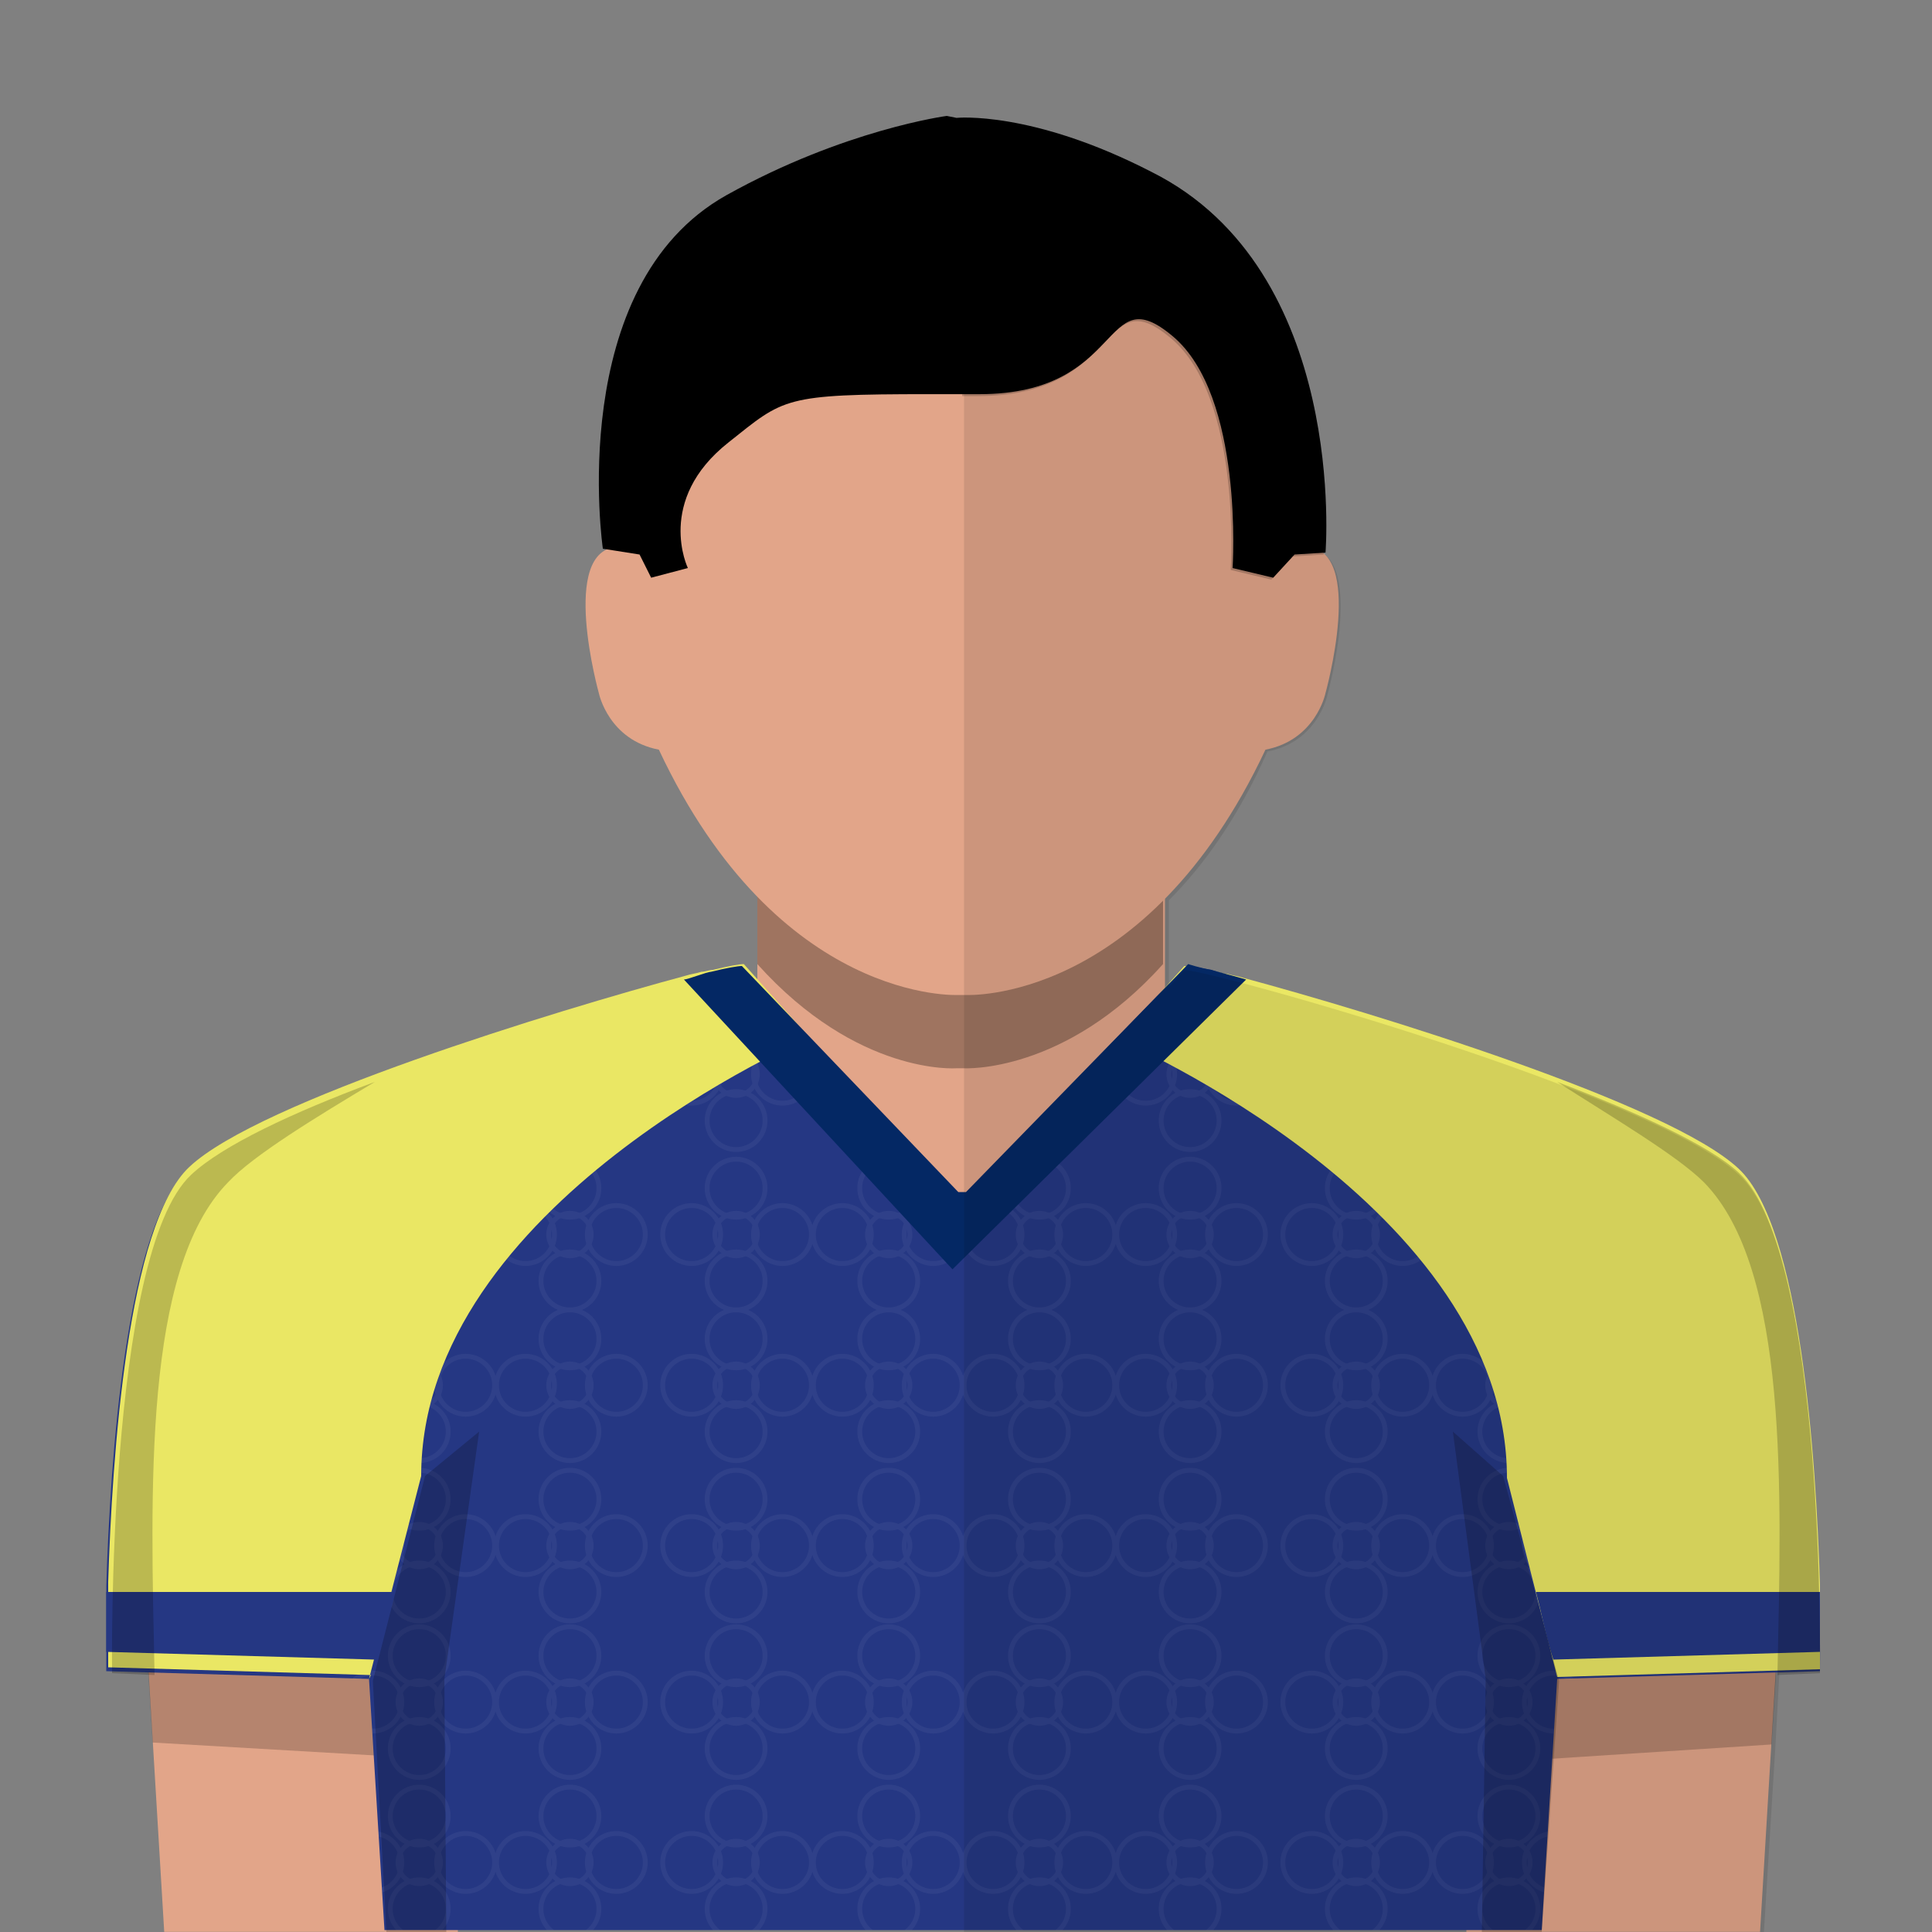 <?xml version="1.0" encoding="utf-8"?><svg viewBox="0 0 100 100" xmlns="http://www.w3.org/2000/svg"><rect x="0" y="0" width="100" height="100" fill="#808080" stroke="none"/><g id="skin"><rect x="39.2" y="43.502" fill="#E2A589" width="21.099" height="19.689" /><g opacity="0.3"><g><path d="M50,41.502h-0.4H39.2V49.9c5.2,5.792,10.3,5.393,10.3,5.393h0.4c0,0,5.198,0.301,10.298-5.393v-8.398H50z" /></g></g><path fill="#E2A589" d="M50,51.5c0,0,9.297,0.5,15.499-12.697c2.601-0.5,3.101-2.9,3.101-2.9s2.101-7.5-1-7.6&#xD;&#xA;		c-0.701,0-1.399,0.5-1.399,0.5s1.198-21.7-16.198-22h-0.4c-17.4,0.3-16.2,22-16.2,22s-0.7-0.5-1.4-0.5c-3.1,0.1-1,7.6-1,7.6&#xD;&#xA;		s0.5,2.4,3.1,2.9C40.3,52,49.6,51.5,49.6,51.5H50z" /><polygon fill="#E2A589" points="92.199,81.693 91.1,99.993 75.898,99.993 76.699,79.793 	" /><polygon fill="#E2A589" points="7.4,81.693 8.5,99.993 23.7,99.993 22.9,79.793 	" /><g opacity="0.2"><polygon points="22.9,80.393 7.4,82.193 7.9,90.193 23.4,91.094 		" /></g><g opacity="0.2"><polygon points="76.699,80.493 92.199,82.293 91.699,90.293 76.299,91.293 		" /></g></g><g id="short-hair"><path fill="#000000" d="M50.699,20.402c7.6,0,6.301-6.102,10-3c3.699,3.1,3.1,12,3.1,12l2.102,0.5l1.104-1.2l1.603-0.101&#xD;&#xA;		c0,0,1.197-14.601-9-19.699c-6.2-3.2-10.101-2.801-10.101-2.801L49.004,6c0,0-5.3,0.7-11.4,4.101c-8.4,4.699-6.4,18.301-6.4,18.301&#xD;&#xA;		l1.9,0.3l0.6,1.2l1.9-0.5c0,0-1.7-3.5,2.1-6.5c2.9-2.301,2.8-2.5,10.4-2.5H50.699z" /><g opacity="0.2"><path d="M59.6,8.902C54.499,6.3,50.9,6.101,49.801,6.101V20.5H50.6c7.602,0,6.299-6.1,10-3c3.698,3.101,3.102,12,3.102,12l2.1,0.5&#xD;&#xA;			l1.104-1.2l1.604-0.1C68.6,28.602,69.799,14.001,59.6,8.902z" /></g></g><path d="M90 60.6c-3.6-3.4-18.8-8.1-25.5-9.9-.4-.1-.8-.2-1.1-.3s-.5-.1-.7-.2c-.6-.1-1-.2-1.2-.2h-.1 0L50 61.8h-.4L38.4 50.1c-.2 0-.8.1-1.6.3-.2 0-.4.1-.6.1-.3.1-.5.1-.8.2-6.7 1.8-22.1 6.5-25.7 9.9-3.2 3-4 15-4.2 21.5v1.6.9 1.9l13.6.4.8 13h59.9l.8-13 13.6-.4c0 0 .3-21.7-4.2-25.9z" fill="#253783" /><g opacity=".05"><defs><path id="A" d="M90 60.6c-3.6-3.4-18.8-8.1-25.5-9.9-.4-.1-.8-.2-1.1-.3s-.5-.1-.7-.2c-.6-.1-1-.2-1.2-.2h-.1 0L50 61.8h-.4L38.4 50.1c-.2 0-.8.1-1.6.3-.2 0-.4.1-.6.1-.3.1-.5.1-.8.2-6.7 1.8-22.1 6.5-25.7 9.9-3.2 3-4 15-4.2 21.5v1.6.9 1.9l13.6.4.8 13h59.9l.8-13 13.6-.4c0 0 .3-21.7-4.2-25.9z" opacity=".05" /></defs><clipPath id="B"><use xlink:href="#A" xmlns:xlink="http://www.w3.org/1999/xlink" /></clipPath><g clip-path="url(#B)" fill="none" stroke="#fff" stroke-width=".25"><circle cx="38.1" cy="53.2" r="1.5" /><circle cx="38.1" cy="58" r="1.5" /><circle cx="40.5" cy="55.6" r="1.5" /><circle cx="35.8" cy="55.6" r="1.5" /><circle cx="38.1" cy="55.6" r="1.1" /><circle cx="46" cy="53.2" r="1.5" /><circle cx="46" cy="58" r="1.5" /><circle cx="48.3" cy="55.6" r="1.5" /><circle cx="43.6" cy="55.6" r="1.5" /><circle cx="46" cy="55.6" r="1.1" /><circle cx="21.7" cy="53.2" r="1.5" /><circle cx="21.7" cy="58" r="1.5" /><circle cx="24.1" cy="55.6" r="1.5" /><circle cx="19.3" cy="55.6" r="1.5" /><circle cx="21.7" cy="55.6" r="1.1" /><circle cx="29.5" cy="53.2" r="1.5" /><circle cx="29.5" cy="58" r="1.5" /><circle cx="31.9" cy="55.6" r="1.5" /><circle cx="27.2" cy="55.6" r="1.5" /><circle cx="29.5" cy="55.6" r="1.1" /><circle cx="70.2" cy="53.2" r="1.5" /><circle cx="70.2" cy="58" r="1.5" /><circle cx="72.6" cy="55.6" r="1.5" /><circle cx="67.9" cy="55.6" r="1.5" /><circle cx="70.2" cy="55.6" r="1.1" /><circle cx="78.1" cy="53.2" r="1.5" /><circle cx="78.1" cy="58" r="1.5" /><circle cx="80.4" cy="55.6" r="1.5" /><circle cx="75.7" cy="55.6" r="1.5" /><circle cx="78.1" cy="55.6" r="1.1" /><circle cx="53.8" cy="53.2" r="1.5" /><circle cx="53.8" cy="58" r="1.5" /><circle cx="56.2" cy="55.6" r="1.5" /><circle cx="51.4" cy="55.6" r="1.5" /><circle cx="53.8" cy="55.6" r="1.1" /><circle cx="61.6" cy="53.2" r="1.5" /><circle cx="61.6" cy="58" r="1.5" /><circle cx="64" cy="55.6" r="1.5" /><circle cx="59.3" cy="55.6" r="1.5" /><circle cx="61.6" cy="55.6" r="1.1" /><circle cx="38.1" cy="61.5" r="1.5" /><circle cx="38.1" cy="66.3" r="1.5" /><circle cx="40.5" cy="63.9" r="1.5" /><circle cx="35.8" cy="63.9" r="1.5" /><circle cx="38.1" cy="63.9" r="1.1" /><circle cx="46" cy="61.5" r="1.5" /><circle cx="46" cy="66.3" r="1.5" /><circle cx="48.3" cy="63.9" r="1.5" /><circle cx="43.6" cy="63.9" r="1.5" /><circle cx="46" cy="63.9" r="1.1" /><circle cx="21.7" cy="61.5" r="1.5" /><circle cx="21.7" cy="66.3" r="1.5" /><circle cx="24.1" cy="63.9" r="1.5" /><circle cx="19.3" cy="63.9" r="1.5" /><circle cx="21.7" cy="63.9" r="1.1" /><circle cx="29.5" cy="61.5" r="1.5" /><circle cx="29.5" cy="66.3" r="1.5" /><circle cx="31.9" cy="63.9" r="1.5" /><circle cx="27.2" cy="63.9" r="1.5" /><circle cx="29.5" cy="63.9" r="1.1" /><circle cx="70.2" cy="61.5" r="1.5" /><circle cx="70.2" cy="66.3" r="1.5" /><circle cx="72.6" cy="63.9" r="1.5" /><circle cx="67.9" cy="63.9" r="1.5" /><circle cx="70.2" cy="63.9" r="1.1" /><circle cx="78.1" cy="61.5" r="1.5" /><circle cx="78.1" cy="66.3" r="1.5" /><circle cx="80.4" cy="63.9" r="1.5" /><circle cx="75.7" cy="63.9" r="1.5" /><circle cx="78.1" cy="63.9" r="1.1" /><circle cx="53.8" cy="61.5" r="1.5" /><circle cx="53.8" cy="66.3" r="1.5" /><circle cx="56.2" cy="63.9" r="1.5" /><circle cx="51.4" cy="63.9" r="1.5" /><circle cx="53.8" cy="63.9" r="1.1" /><circle cx="61.6" cy="61.5" r="1.5" /><circle cx="61.6" cy="66.3" r="1.5" /><circle cx="64" cy="63.9" r="1.5" /><circle cx="59.3" cy="63.9" r="1.5" /><circle cx="61.6" cy="63.9" r="1.1" /><circle cx="38.1" cy="69.3" r="1.5" /><circle cx="38.1" cy="74.1" r="1.5" /><circle cx="40.5" cy="71.7" r="1.5" /><circle cx="35.8" cy="71.7" r="1.5" /><circle cx="38.1" cy="71.7" r="1.1" /><circle cx="46" cy="69.3" r="1.5" /><circle cx="46" cy="74.1" r="1.5" /><circle cx="48.3" cy="71.7" r="1.5" /><circle cx="43.6" cy="71.7" r="1.5" /><circle cx="46" cy="71.7" r="1.1" /><circle cx="21.7" cy="69.3" r="1.5" /><circle cx="21.7" cy="74.1" r="1.5" /><circle cx="24.1" cy="71.7" r="1.5" /><circle cx="19.3" cy="71.7" r="1.5" /><circle cx="21.7" cy="71.7" r="1.1" /><circle cx="29.5" cy="69.3" r="1.5" /><circle cx="29.5" cy="74.1" r="1.5" /><circle cx="31.9" cy="71.7" r="1.5" /><circle cx="27.2" cy="71.7" r="1.5" /><circle cx="29.5" cy="71.7" r="1.1" /><circle cx="70.2" cy="69.3" r="1.5" /><circle cx="70.2" cy="74.1" r="1.5" /><circle cx="72.6" cy="71.7" r="1.5" /><circle cx="67.9" cy="71.7" r="1.5" /><circle cx="70.2" cy="71.7" r="1.1" /><circle cx="78.1" cy="69.3" r="1.5" /><circle cx="78.1" cy="74.1" r="1.5" /><circle cx="80.4" cy="71.7" r="1.5" /><circle cx="75.7" cy="71.7" r="1.5" /><circle cx="78.1" cy="71.7" r="1.1" /><circle cx="53.8" cy="69.3" r="1.5" /><circle cx="53.8" cy="74.1" r="1.5" /><circle cx="56.2" cy="71.7" r="1.5" /><circle cx="51.4" cy="71.7" r="1.5" /><circle cx="53.8" cy="71.7" r="1.1" /><circle cx="61.6" cy="69.3" r="1.5" /><circle cx="61.6" cy="74.1" r="1.5" /><circle cx="64" cy="71.7" r="1.5" /><circle cx="59.3" cy="71.7" r="1.5" /><circle cx="61.6" cy="71.7" r="1.1" /><circle cx="38.1" cy="77.6" r="1.5" /><circle cx="38.1" cy="82.4" r="1.5" /><circle cx="40.5" cy="80" r="1.5" /><circle cx="35.8" cy="80" r="1.5" /><circle cx="38.1" cy="80" r="1.1" /><circle cx="46" cy="77.6" r="1.5" /><circle cx="46" cy="82.4" r="1.5" /><circle cx="48.3" cy="80" r="1.5" /><circle cx="43.6" cy="80" r="1.5" /><circle cx="46" cy="80" r="1.1" /><circle cx="21.7" cy="77.6" r="1.5" /><circle cx="21.7" cy="82.4" r="1.5" /><circle cx="24.1" cy="80" r="1.5" /><circle cx="19.3" cy="80" r="1.5" /><circle cx="21.7" cy="80" r="1.1" /><circle cx="29.5" cy="77.6" r="1.5" /><circle cx="29.5" cy="82.4" r="1.5" /><circle cx="31.9" cy="80" r="1.5" /><circle cx="27.2" cy="80" r="1.5" /><circle cx="29.5" cy="80" r="1.1" /><circle cx="70.2" cy="77.6" r="1.5" /><circle cx="70.2" cy="82.4" r="1.5" /><circle cx="72.6" cy="80" r="1.5" /><circle cx="67.9" cy="80" r="1.5" /><circle cx="70.2" cy="80" r="1.1" /><circle cx="78.1" cy="77.6" r="1.5" /><circle cx="78.1" cy="82.4" r="1.5" /><circle cx="80.4" cy="80" r="1.5" /><circle cx="75.7" cy="80" r="1.5" /><circle cx="78.1" cy="80" r="1.1" /><circle cx="53.8" cy="77.6" r="1.5" /><circle cx="53.8" cy="82.4" r="1.5" /><circle cx="56.2" cy="80" r="1.5" /><circle cx="51.4" cy="80" r="1.5" /><circle cx="53.8" cy="80" r="1.1" /><circle cx="61.6" cy="77.6" r="1.5" /><circle cx="61.6" cy="82.4" r="1.5" /><circle cx="64" cy="80" r="1.5" /><circle cx="59.3" cy="80" r="1.5" /><circle cx="61.6" cy="80" r="1.1" /><circle cx="38.1" cy="85.7" r="1.5" /><circle cx="38.1" cy="90.5" r="1.5" /><circle cx="40.5" cy="88.1" r="1.5" /><circle cx="35.8" cy="88.1" r="1.5" /><circle cx="38.1" cy="88.1" r="1.1" /><circle cx="46" cy="85.7" r="1.5" /><circle cx="46" cy="90.5" r="1.5" /><circle cx="48.3" cy="88.1" r="1.5" /><circle cx="43.6" cy="88.1" r="1.5" /><circle cx="46" cy="88.1" r="1.1" /><circle cx="21.7" cy="85.7" r="1.5" /><circle cx="21.7" cy="90.5" r="1.5" /><circle cx="24.1" cy="88.1" r="1.5" /><circle cx="19.3" cy="88.1" r="1.5" /><circle cx="21.7" cy="88.1" r="1.1" /><circle cx="29.5" cy="85.7" r="1.5" /><circle cx="29.5" cy="90.5" r="1.5" /><circle cx="31.9" cy="88.1" r="1.5" /><circle cx="27.2" cy="88.1" r="1.5" /><circle cx="29.5" cy="88.1" r="1.1" /><circle cx="70.2" cy="85.7" r="1.5" /><circle cx="70.2" cy="90.5" r="1.5" /><circle cx="72.6" cy="88.1" r="1.5" /><circle cx="67.9" cy="88.1" r="1.5" /><circle cx="70.2" cy="88.1" r="1.1" /><circle cx="78.1" cy="85.7" r="1.5" /><circle cx="78.1" cy="90.5" r="1.5" /><circle cx="80.4" cy="88.1" r="1.5" /><circle cx="75.7" cy="88.1" r="1.5" /><circle cx="78.1" cy="88.1" r="1.1" /><circle cx="53.8" cy="85.7" r="1.5" /><circle cx="53.8" cy="90.5" r="1.5" /><circle cx="56.2" cy="88.1" r="1.5" /><circle cx="51.4" cy="88.1" r="1.5" /><circle cx="53.8" cy="88.1" r="1.1" /><circle cx="61.6" cy="85.7" r="1.5" /><circle cx="61.6" cy="90.5" r="1.5" /><circle cx="64" cy="88.1" r="1.5" /><circle cx="59.3" cy="88.1" r="1.5" /><circle cx="61.6" cy="88.1" r="1.1" /><circle cx="38.1" cy="94" r="1.5" /><circle cx="38.1" cy="98.8" r="1.5" /><circle cx="40.5" cy="96.4" r="1.5" /><circle cx="35.8" cy="96.4" r="1.5" /><circle cx="38.1" cy="96.4" r="1.1" /><circle cx="46" cy="94" r="1.5" /><circle cx="46" cy="98.8" r="1.5" /><circle cx="48.3" cy="96.4" r="1.5" /><circle cx="43.6" cy="96.4" r="1.5" /><circle cx="46" cy="96.4" r="1.1" /><circle cx="21.7" cy="94" r="1.5" /><circle cx="21.7" cy="98.8" r="1.5" /><circle cx="24.1" cy="96.4" r="1.5" /><circle cx="19.3" cy="96.4" r="1.5" /><circle cx="21.7" cy="96.4" r="1.1" /><circle cx="29.5" cy="94" r="1.5" /><circle cx="29.5" cy="98.8" r="1.5" /><circle cx="31.9" cy="96.4" r="1.5" /><circle cx="27.2" cy="96.4" r="1.5" /><circle cx="29.5" cy="96.4" r="1.1" /><circle cx="70.2" cy="94" r="1.5" /><circle cx="70.2" cy="98.8" r="1.5" /><circle cx="72.6" cy="96.4" r="1.5" /><circle cx="67.9" cy="96.4" r="1.5" /><circle cx="70.2" cy="96.4" r="1.1" /><circle cx="78.1" cy="94" r="1.5" /><circle cx="78.1" cy="98.8" r="1.5" /><circle cx="80.4" cy="96.4" r="1.5" /><circle cx="75.7" cy="96.4" r="1.5" /><circle cx="78.1" cy="96.4" r="1.1" /><circle cx="53.8" cy="94" r="1.5" /><circle cx="53.8" cy="98.8" r="1.5" /><circle cx="56.2" cy="96.4" r="1.5" /><circle cx="51.4" cy="96.4" r="1.5" /><circle cx="53.8" cy="96.4" r="1.1" /><circle cx="61.6" cy="94" r="1.5" /><circle cx="61.6" cy="98.8" r="1.5" /><circle cx="64" cy="96.4" r="1.5" /><circle cx="59.3" cy="96.4" r="1.5" /><circle cx="61.6" cy="96.4" r="1.1" /></g></g><path d="M19.2 86.7l-13.6-.4v-1.9-.9-1.6c.2-6.5 1-18.5 4.2-21.5 3.6-3.4 19-8.1 25.7-9.9.3-.1.5-.1.8-.2.2 0 .4-.1.6-.1.8-.2 1.4-.3 1.6-.3l3.4 3.8s-20.1 8.6-20.1 22.7l-2.7 10.5m61.5-.1l13.6-.4v-1.9-.9V82c-.2-6.5-1-18.5-4.2-21.5-3.6-3.4-19-8.1-25.7-9.9-.3-.1-.5-.1-.8-.2-.2 0-.4-.1-.6-.1-.8-.2-1.4-.3-1.6-.3l-3.4 3.8S78 62.4 78 76.5l2.6 10.3" fill="#eae764" /><path d="M62.7 50.2c-.6-.1-1.2-.3-1.2-.3L50 61.7h-.4L38.4 50c-.2 0-.8.1-1.6.3-.2 0-1.2.4-1.4.4l13.9 15 15.2-15c-.3-.1-1.5-.4-1.8-.5z" fill="#042864" /><path d="M5.5 83.6v1.9l13.9.4 1.1-3.5h-15v.3.9zm88.7 0v1.9l-13.8.4c-.4-1.2-.6-2.4-.9-3.5h14.7v.3.9z" fill="#253783" /><path d="M20 100l-.7-13L22 76.4l2.8-2.3L23 86.9l.1 13.1zm59.8 0l.9-13-2.9-10.6-2.6-2.3 1.7 12.8-.2 13.1zm.8-44c4.2 1.6 7.9 3.3 9.4 4.7 4.5 4.2 4.2 25.9 4.2 25.9l-2.2.1c.2-9.5.6-21-3.8-25.5-1.4-1.4-4.8-3.4-7.6-5.2zm-61.2 0c-4.3 1.6-7.9 3.3-9.5 4.8-4.4 4.1-4.1 25.8-4.1 25.8l2.2.1c-.2-9.5-.6-21 3.8-25.5 1.3-1.4 4.6-3.4 7.6-5.2z" opacity=".2" />
<path opacity="0.1" enable-background="new    " d="M90,60.8c-4.5-4.2-27-10.5-28.7-10.6l-0.8,0.9v-4.5c1.8-1.8,3.6-4.3,5.1-7.7&#xD;&#xA;	c2.6-0.5,3.1-2.9,3.1-2.9s2.1-7.5-1-7.6c-0.7,0-1.4,0.5-1.4,0.5s1.2-21.7-16.2-22h-0.2V100H76l0,0h15.3l0.6-9.7l0,0l0.2-3.7l2-0.1&#xD;&#xA;	l0,0h0.1C94.2,86.6,94.5,64.9,90,60.8z" />
</svg>